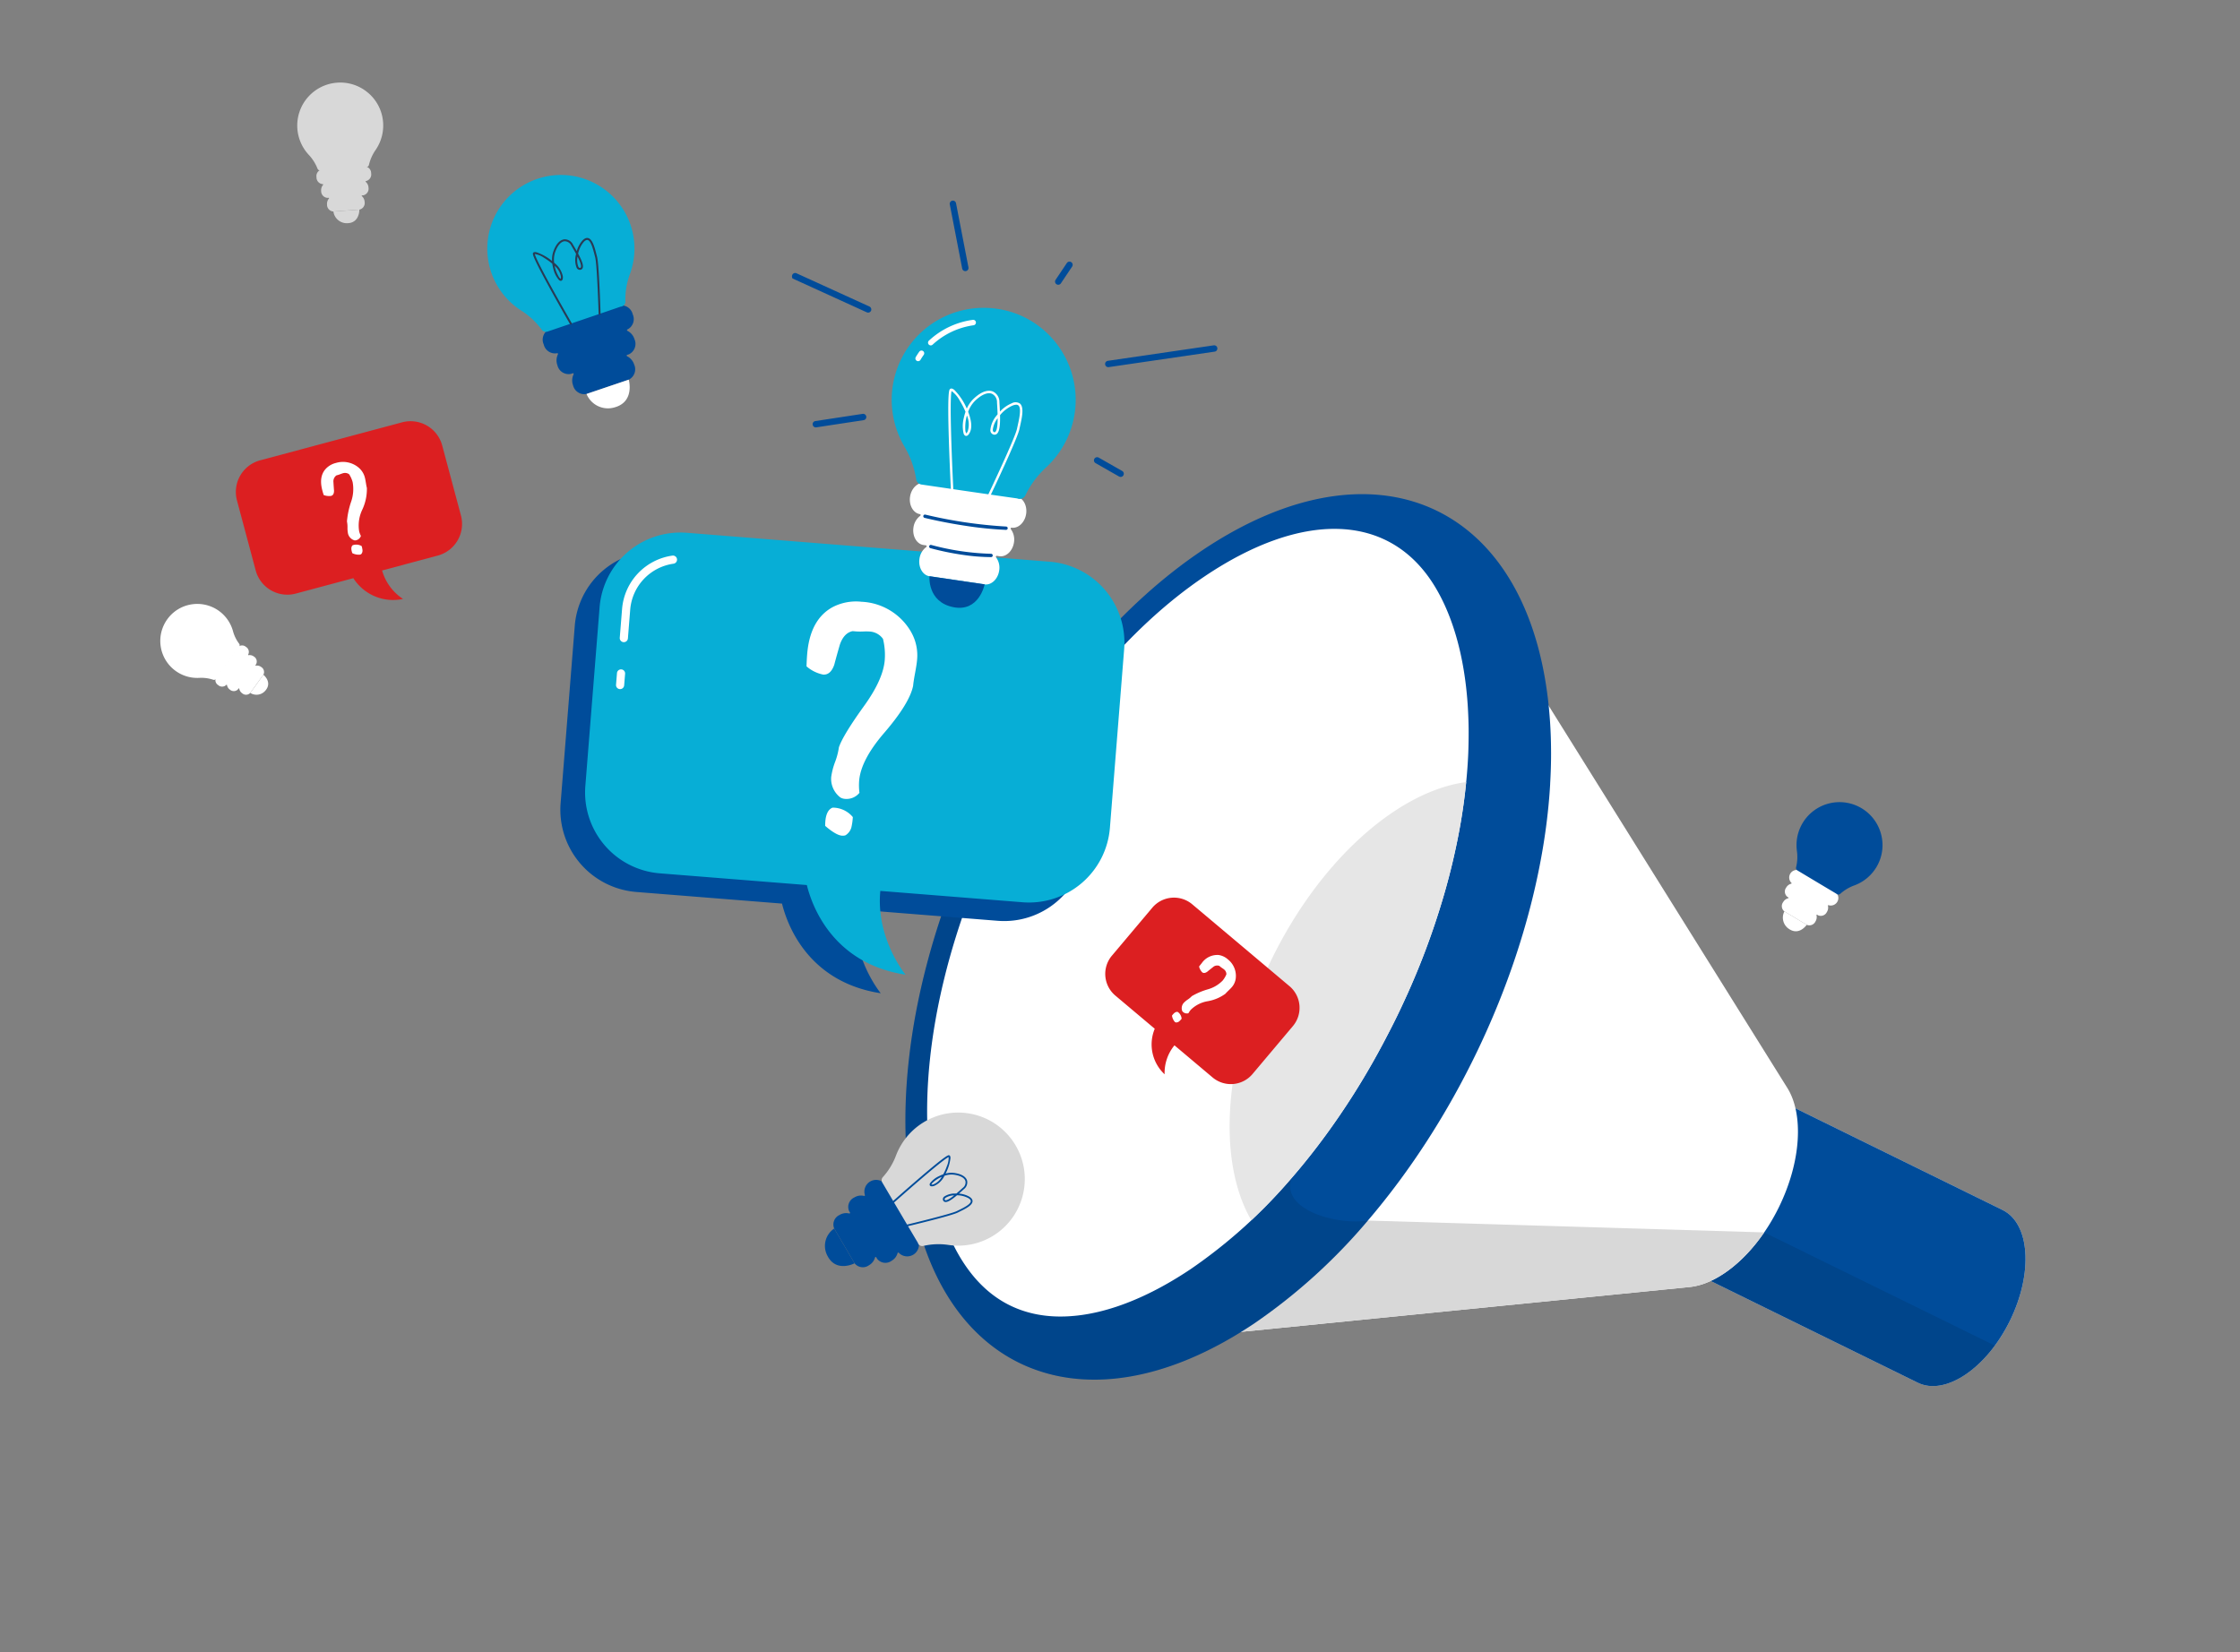 <?xml version="1.0" encoding="UTF-8"?> <svg xmlns="http://www.w3.org/2000/svg" xmlns:xlink="http://www.w3.org/1999/xlink" width="498.134" height="367.445" viewBox="0 0 498.134 367.445"><rect x="0" y="0" width="498.134" height="367.445" fill="#808080" stroke="none"/><defs><clipPath id="a"><rect width="445.24" height="241.688" fill="none"></rect></clipPath><clipPath id="c"><rect width="80.508" height="24.738" fill="none"></rect></clipPath><clipPath id="d"><rect width="111.175" height="123.287" fill="none"></rect></clipPath></defs><g transform="matrix(0.951, 0.309, -0.309, 0.951, 74.686, 0)"><g clip-path="url(#a)"><g clip-path="url(#a)"><path d="M219.4,99.872c-1.675,11.7,2.43,21.961,9.171,22.926l57.227,8.2c6.739.964,13.561-7.735,15.236-19.431s-2.43-21.961-9.171-22.925l-57.226-8.2c-6.741-.966-13.563,7.733-15.238,19.429" transform="translate(143.827 52.775)" fill="#e6e6e6"></path><path d="M219.4,99.872c-1.675,11.7,2.43,21.961,9.171,22.926l57.227,8.2c6.739.964,13.561-7.735,15.236-19.431s-2.43-21.961-9.171-22.925l-57.226-8.2c-6.741-.966-13.563,7.733-15.238,19.429" transform="translate(143.827 52.775)" fill="#004c9a"></path><g transform="translate(362.882 159.103)" opacity="0.1"><g clip-path="url(#c)"><path d="M228.566,112.508l57.227,8.2c5.459.782,10.972-4.778,13.76-13.134l-56.573-8.1-23.935-3.428c.331,8.8,4.06,15.687,9.521,16.469" transform="translate(-219.045 -96.039)" fill="#040405"></path></g></g><path d="M273.974,107.329,188,35.135s14.849,32.31,7.188,85.8a213.209,213.209,0,0,1-6.04,28.441c-9.892,34.559-24.941,51.893-24.941,51.893L266.961,156.15l.022-.008v0c6.28-2.772,11.772-11.749,13.382-22.989S279.222,111.752,273.974,107.329Z" transform="translate(107.825 23.072)" fill="#fff"></path><path d="M194.348,122.846l-12.986,7.192c-8.5,19.9-17.158,29.881-17.158,29.881L266.963,114.8l.022-.008v0c5.049-2.228,9.587-8.475,12.009-16.679Z" transform="translate(107.825 64.424)" fill="#d8d8d8"></path><path d="M145.365,44.188c-12.884,16.4-21.939,38.32-26.554,61.5l-.008.01c-5.9,29.7-4.534,61.424,5.414,86.229,17.715,44.166,55.9,49.628,85.291,12.213a126.685,126.685,0,0,0,16.959-29.573c11.2-26.989,15.558-59.4,11.78-88.19q-.788-6.086-2.077-11.916c-.353-1.615-.744-3.226-1.158-4.806l-.01-.008c-.59-2.251-1.229-4.46-1.938-6.623-.739-2.251-1.529-4.461-2.4-6.615-17.716-44.166-55.9-49.648-85.3-12.221" transform="translate(75.707 12.701)" fill="#004c9a"></path><g transform="translate(190.999 118.401)" opacity="0.1"><g clip-path="url(#d)"><path d="M118.8,71.47c-5.9,29.7-4.534,61.422,5.412,86.227,17.716,44.168,55.9,49.63,85.293,12.215a126.655,126.655,0,0,0,16.958-29.573l-.01-.008c-5.994,3.118-19.3,3.835-19.025-3.774a114.3,114.3,0,0,1-15.079,26.2C183.9,173.512,174.688,180.3,165.7,182.423c-7.669,1.8-14.918.088-21.518-5.114-6.429-5.035-12.037-13.266-16.257-23.756-8.462-21.1-10.076-48.335-5.881-74.453,0,0-3.356.121-3.239-7.629" transform="translate(-115.292 -71.47)" fill="#040405"></path></g></g><path d="M145.943,45.529c-12.982,16.527-21.835,39.74-25.695,63.9-4.2,26.12-2.581,53.359,5.881,74.455,4.219,10.488,9.826,18.722,16.257,23.756,6.6,5.2,13.85,6.915,21.518,5.114,8.991-2.121,18.2-8.911,26.654-19.668a114.267,114.267,0,0,0,15.079-26.2c1.561-3.689,2.985-7.5,4.266-11.414a166.066,166.066,0,0,0,5.422-21.144q.42-2.227.785-4.45c.416-2.465.782-4.953,1.074-7.433A167.784,167.784,0,0,0,218.4,97.076c0-.084-.013-.2-.007-.29a149.15,149.15,0,0,0-1.375-16.28q-.813-5.706-2.086-11.121c-.35-1.513-.734-3-1.146-4.48q-.753-2.649-1.612-5.228c-.565-1.665-1.173-3.3-1.806-4.9-4.215-10.536-9.845-18.738-16.26-23.793-14.231-11.179-32.242-5.727-48.164,14.542" transform="translate(77.5 16.6)" fill="#fff"></path><path d="M159.693,103.634c-3.512,24.528,2.338,46.726,13.608,56.79a129.633,129.633,0,0,0,5.641-11.722c1.561-3.691,2.985-7.5,4.266-11.414a166.131,166.131,0,0,0,5.422-21.144q.42-2.229.785-4.45c.416-2.467.782-4.955,1.073-7.435A167.534,167.534,0,0,0,191.7,78.892c0-.084-.013-.2-.007-.29a149.184,149.184,0,0,0-1.375-16.282c-.452-3.184-1.022-6.3-1.69-9.345C175.015,59.5,163.2,79.144,159.693,103.634" transform="translate(104.196 34.786)" fill="#e6e6e6"></path><path d="M148.741,45.709,70.024,64.52A18.05,18.05,0,0,0,56.665,86.27l9.2,38.5a18.347,18.347,0,0,0,22.11,13.58l31.617-7.556c2.541,4.089,10.869,14.812,27.047,12.18,0,0-8.8-5.573-11.1-15.99l30.863-7.375A18.051,18.051,0,0,0,179.762,97.86L170.492,59.07a18.048,18.048,0,0,0-21.75-13.361" transform="translate(36.882 29.687)" fill="#004c9a"></path><path d="M151.141,42.31,72.424,61.121a18.05,18.05,0,0,0-13.359,21.75l9.271,38.792a18.049,18.049,0,0,0,21.75,13.361l31.907-7.626c2.541,4.089,10.869,14.812,27.047,12.18,0,0-8.8-5.573-11.1-15.99l30.863-7.375a18.05,18.05,0,0,0,13.359-21.752l-9.271-38.791a18.048,18.048,0,0,0-21.75-13.361" transform="translate(38.458 27.455)" fill="#07aed6"></path><path d="M66.9,88.888a.9.9,0,0,1-1.017-.684l-.6-2.516a.905.905,0,1,1,1.761-.421l.6,2.516a.906.906,0,0,1-.669,1.092c-.025,0-.05.01-.075.013M64.461,78.7a.907.907,0,0,1-1.019-.684L61.955,71.78a13.048,13.048,0,0,1,6.976-14.759.906.906,0,0,1,.789,1.632,11.237,11.237,0,0,0-6,12.707l1.489,6.231a.906.906,0,0,1-.671,1.092.512.512,0,0,1-.073.015" transform="translate(40.445 37.384)" fill="#fff"></path><path d="M108.008,58.211a10.451,10.451,0,0,1,3.164,5.462q.226.949.484,2.922t.467,2.854q.447,3.966-2.871,11.908-3.1,7.385-2.013,11.916a13.451,13.451,0,0,0,.885,2.5,3.706,3.706,0,0,1-2.671,2.281,2.447,2.447,0,0,1-1,.023,5.2,5.2,0,0,1-3.385-3.693,15.22,15.22,0,0,1-.217-3.451,15.361,15.361,0,0,0-.2-3.383q.03-2.865,2.573-10.765,2.11-6.722,1.125-10.846a15.065,15.065,0,0,0-1.826-4.352,3.907,3.907,0,0,0-3.366-.625A13.565,13.565,0,0,0,97.8,61.4a14.018,14.018,0,0,1-1.362.432l-.878.21q-1.7.974-1.764,3.686.072,2.4.2,4.71-.065,2.428-1.686,2.816a8.046,8.046,0,0,1-4.074-.6q-.408-1.4-.683-2.553-1.824-7.639,2.18-11.814a11.266,11.266,0,0,1,5.7-3.076,13.4,13.4,0,0,1,12.581,3m.378,43.151a13.01,13.01,0,0,1,.4,2.263,2.955,2.955,0,0,1-.712,2.1,2,2,0,0,1-.712.313q-1.285.308-4.221-.921-1.064-3.245.315-4.364a5.805,5.805,0,0,1,4.934.608" transform="translate(57.115 35.957)" fill="#fff"></path><path d="M38.16,51.645,10.749,69.438A7.289,7.289,0,0,0,8.605,79.52l8.767,13.508a7.289,7.289,0,0,0,10.082,2.144l11.108-7.211A10.484,10.484,0,0,0,50.5,88.94a11.175,11.175,0,0,1-6.385-4.584l10.75-6.976A7.287,7.287,0,0,0,57.008,67.3L48.239,53.79A7.285,7.285,0,0,0,38.16,51.645" transform="translate(4.878 33.141)" fill="#dc1f21"></path><path d="M25.235,58.946a4.217,4.217,0,0,1,1.942,1.65c.144.22.336.57.58,1.047s.431.818.563,1.022a10.834,10.834,0,0,1,.515,4.92,8.118,8.118,0,0,0,.845,4.806,5.51,5.51,0,0,0,.674.833,1.492,1.492,0,0,1-.707,1.229.971.971,0,0,1-.376.142,2.1,2.1,0,0,1-1.786-.948,6.135,6.135,0,0,1-.548-1.284,6.2,6.2,0,0,0-.533-1.259,18.234,18.234,0,0,1-.475-4.445,8.55,8.55,0,0,0-1.037-4.279,6.105,6.105,0,0,0-1.284-1.408,1.576,1.576,0,0,0-1.365.217,5.6,5.6,0,0,0-.459.348c-.2.161-.351.278-.461.35s-.212.138-.306.2a1.622,1.622,0,0,0-.172,1.642c.234.6.472,1.189.711,1.766q.306.932-.26,1.3a3.263,3.263,0,0,1-1.632.323c-.23-.32-.431-.613-.6-.88q-1.725-2.661-.765-4.789A4.534,4.534,0,0,1,20.043,59.5a5.413,5.413,0,0,1,5.192-.558m5.974,16.368a5.393,5.393,0,0,1,.457.807,1.2,1.2,0,0,1,.013.9.839.839,0,0,1-.229.215,3.189,3.189,0,0,1-1.731.22q-.845-1.093-.47-1.7a2.344,2.344,0,0,1,1.96-.436" transform="translate(11.786 38.432)" fill="#fff"></path><path d="M178.57,90.764l-26.2-10.637A6.305,6.305,0,0,0,144.16,83.6l-5.243,12.91a6.3,6.3,0,0,0,3.471,8.214L153,109.032a9.072,9.072,0,0,0,5.215,8.954,9.663,9.663,0,0,1,.093-6.8l10.27,4.171a6.306,6.306,0,0,0,8.215-3.471l5.242-12.909a6.305,6.305,0,0,0-3.469-8.215" transform="translate(90.915 52.31)" fill="#dc1f21"></path><path d="M159.8,89.036a3.663,3.663,0,0,1-.21,2.2c-.086.21-.237.519-.456.928s-.368.712-.447.908a9.378,9.378,0,0,1-3.234,2.8,7.01,7.01,0,0,0-2.992,2.979,4.684,4.684,0,0,0-.258.891,1.292,1.292,0,0,1-1.223.106.858.858,0,0,1-.287-.2,1.818,1.818,0,0,1-.212-1.738,5.306,5.306,0,0,1,.639-1.024,5.4,5.4,0,0,0,.63-1,15.728,15.728,0,0,1,2.917-2.538,7.384,7.384,0,0,0,2.521-2.854,5.261,5.261,0,0,0,.366-1.609,1.371,1.371,0,0,0-.83-.861c-.106-.041-.263-.093-.475-.152a4.65,4.65,0,0,1-.475-.154l-.292-.119a1.4,1.4,0,0,0-1.251.691c-.31.464-.611.923-.9,1.378q-.512.678-1.052.459a2.816,2.816,0,0,1-1.035-1q.169-.48.323-.863a4.208,4.208,0,0,1,3.02-2.916,3.929,3.929,0,0,1,2.243.282,4.686,4.686,0,0,1,2.969,3.408m-8.656,12.342a4.65,4.65,0,0,1-.346.724,1.038,1.038,0,0,1-.63.452.7.7,0,0,1-.265-.055,2.759,2.759,0,0,1-1.014-1.12q.358-1.138.976-1.176a2.026,2.026,0,0,1,1.279,1.175" transform="translate(97.77 56.004)" fill="#fff"></path><path d="M116.373,35.183,96.086,38.614c-1.5.253-2.463,2.018-2.142,3.92s1.812,3.25,3.312,3h0c.151-.027.252.205.151.341a3.887,3.887,0,0,0-.625,2.949c.321,1.9,1.812,3.25,3.312,3l.581-.1c.151-.027.252.205.151.341a3.887,3.887,0,0,0-.626,2.949c.321,1.9,1.812,3.25,3.312,3l12.218-2.066c1.5-.255,2.463-2.018,2.142-3.92a3.882,3.882,0,0,0-1.561-2.579c-.139-.094-.121-.346.031-.373l.58-.1c1.5-.253,2.463-2.018,2.142-3.92a3.882,3.882,0,0,0-1.561-2.579c-.139-.094-.121-.346.031-.373h0c1.5-.253,2.463-2.018,2.142-3.92s-1.812-3.25-3.312-3" transform="translate(61.648 23.083)" fill="#fff"></path><path d="M119.144,15.529a20.317,20.317,0,0,0-15.433-3.363,20.461,20.461,0,0,0-9.912,35.4,20.653,20.653,0,0,1,4.789,6.166,1.405,1.405,0,0,0,1.489.755c.126-.022,18.912-3.217,21.179-3.638a1.4,1.4,0,0,0,1.536-1.211,20.574,20.574,0,0,1,2.487-7.384,20.462,20.462,0,0,0-6.135-26.723" transform="translate(57.097 7.764)" fill="#07aed6"></path><path d="M89.557,22.982a.586.586,0,0,1-.234-.007.607.607,0,0,1-.461-.726c.1-.464.23-.928.371-1.38a.607.607,0,0,1,1.158.364c-.131.419-.247.85-.343,1.282a.611.611,0,0,1-.492.466" transform="translate(58.342 13.426)" fill="#fff"></path><path d="M90.512,22.758a.607.607,0,0,1-.633-.89,17.79,17.79,0,0,1,7.906-7.443.607.607,0,0,1,.472,1.118,16.881,16.881,0,0,0-7.312,6.907.6.6,0,0,1-.432.308" transform="translate(58.97 9.441)" fill="#fff"></path><path d="M99.7,49.767s1.244,5.57,7.12,4.919,5.1-6.984,5.1-6.984Z" transform="translate(65.467 31.323)" fill="#004c9a"></path><path d="M105.983,45.732a61.25,61.25,0,0,1-7.187.79.371.371,0,1,1-.025-.742,56.594,56.594,0,0,0,13.245-2.24.371.371,0,1,1,.227.706,44.949,44.949,0,0,1-6.261,1.486" transform="translate(64.622 28.579)" fill="#004c9a"></path><path d="M106.419,42c-5.3.9-9.552,1.2-9.615,1.2a.37.37,0,1,1-.051-.739,102.716,102.716,0,0,0,17.884-3.025.371.371,0,1,1,.2.714A81.23,81.23,0,0,1,106.419,42" transform="translate(63.306 25.887)" fill="#004c9a"></path><path d="M101.932,46.434a.271.271,0,0,1-.3-.171c-.02-.05-1.942-5.084-3.764-10.15C94.134,25.73,94.431,25.349,94.608,25.12c.267-.343.805-.121.982-.048a13.552,13.552,0,0,1,3.883,3.076,6.817,6.817,0,0,1,.7-2.43c1.426-2.7,2.874-3.027,3.611-2.984a2.566,2.566,0,0,1,2.157,1.846c.046.118.094.242.146.369.207.532.409,1.055.6,1.561a7.488,7.488,0,0,1,1.908-2.56,1.762,1.762,0,0,1,1.776-.522c1.168.485,1.388,2.838,1.567,4.73.025.265.048.514.073.734.24,2.157-1.469,15.326-1.542,15.886a.27.27,0,0,1-.535-.07c.018-.138,1.774-13.664,1.541-15.756-.025-.224-.048-.477-.075-.744-.138-1.466-.368-3.92-1.236-4.281-.306-.128-.717.022-1.226.439a7.406,7.406,0,0,0-1.985,2.884c.676,1.925,1.055,3.517.59,4.2a.8.8,0,0,1-.692.348.979.979,0,0,1-.926-.742,5.9,5.9,0,0,1,.32-3.464c.038-.109.081-.23.133-.359-.268-.752-.557-1.486-.792-2.086-.05-.129-.1-.252-.144-.369a2.06,2.06,0,0,0-1.686-1.5c-1.032-.06-2.164.923-3.1,2.7a6.608,6.608,0,0,0-.681,2.753c.9,1.1,1.961,2.727,1.789,4.153-.05.413-.161.974-.555,1.088-.159.046-.4.03-.678-.306a7.26,7.26,0,0,1-1.049-3.336,10.5,10.5,0,0,1-.058-1.413,16.442,16.442,0,0,0-1.935-1.923,6.359,6.359,0,0,0-2.434-1.513c-.007.414.389,2.316,3.419,10.719,1.792,4.97,3.648,9.832,3.666,9.88a.269.269,0,0,1-.156.348.262.262,0,0,1-.051.015M99.971,29.6a9.353,9.353,0,0,0,.633,3.1,1.764,1.764,0,0,0,.457.732,1.4,1.4,0,0,0,.166-.618A5.028,5.028,0,0,0,99.971,29.6m6.693-1.534a5.083,5.083,0,0,0-.229,2.8c.137.384.341.384.417.384a.26.26,0,0,0,.247-.113c.123-.181.255-.742-.252-2.48-.056-.2-.119-.394-.184-.6" transform="translate(62.065 14.926)" fill="#fff"></path><path d="M79.231,37.13a.708.708,0,0,1-.388-1.337l9.506-4.768a.708.708,0,1,1,.634,1.266l-9.506,4.768a.712.712,0,0,1-.247.071" transform="translate(51.516 20.323)" fill="#004c9a"></path><path d="M88.17,19.216a.687.687,0,0,1-.154,0L69.964,17.155c-.631-.7-.111-1.438.5-1.367L88.15,17.806a.727.727,0,0,1,.656.691.707.707,0,0,1-.636.719" transform="translate(45.754 10.364)" fill="#004c9a"></path><path d="M94.622,14.126a.708.708,0,0,1-.691-.361L86.9,1.051A.707.707,0,1,1,88.137.365l7.034,12.715a.707.707,0,0,1-.548,1.047" transform="translate(57.005 0)" fill="#004c9a"></path><path d="M104.263,8.689A.715.715,0,0,1,104,8.666a.708.708,0,0,1-.487-.875l1.228-4.332a.708.708,0,0,1,1.362.386l-1.229,4.332a.707.707,0,0,1-.61.512" transform="translate(67.954 1.933)" fill="#004c9a"></path><path d="M114.072,19.595a.708.708,0,0,1-.384-1.339L135,7.715a.708.708,0,1,1,.626,1.269L114.313,19.525a.709.709,0,0,1-.242.07" transform="translate(74.394 5.018)" fill="#004c9a"></path><path d="M122.52,29.4a.717.717,0,0,1-.214-.012l-5.873-1.213a.707.707,0,1,1,.287-1.385l5.873,1.213a.707.707,0,0,1-.073,1.4" transform="translate(76.086 17.584)" fill="#004c9a"></path><path d="M15.359,86.99l-2.53,7.881a1.293,1.293,0,0,0,1,1.491,1.292,1.292,0,0,0,1.683-.628v0c.02-.058.121-.053.151.008a1.564,1.564,0,0,0,.938.77,1.293,1.293,0,0,0,1.683-.628l.073-.227c.018-.058.119-.051.149.01a1.567,1.567,0,0,0,.938.769,1.292,1.292,0,0,0,1.683-.628l1.524-4.746a1.294,1.294,0,0,0-1-1.491,1.565,1.565,0,0,0-1.209.081c-.06.031-.146-.022-.128-.081l.073-.225a1.293,1.293,0,0,0-1-1.489,1.563,1.563,0,0,0-1.211.08c-.06.031-.146-.022-.126-.08v0a1.293,1.293,0,0,0-1-1.491,1.292,1.292,0,0,0-1.683.628" transform="translate(8.397 56.655)" fill="#fff"></path><path d="M8.35,83.557a8.173,8.173,0,0,0-4.057,4.89A8.231,8.231,0,0,0,15.1,98.54a8.3,8.3,0,0,1,3.09-.57.567.567,0,0,0,.545-.391c.015-.05,2.351-7.351,2.621-8.239a.565.565,0,0,0-.149-.774,8.243,8.243,0,0,1-2.177-2.255A8.23,8.23,0,0,0,8.35,83.557" transform="translate(2.584 54.25)" fill="#fff"></path><path d="M17.824,93.911A2.585,2.585,0,0,0,20.9,92.28c.855-2.22-1.551-3.115-1.551-3.115Z" transform="translate(11.704 58.55)" fill="#fff"></path><path d="M14.422,20.066l-8.9,3.625a1.5,1.5,0,0,0-.578,2,1.5,1.5,0,0,0,1.814,1.03l0,0c.066-.027.136.07.1.141a1.813,1.813,0,0,0,.013,1.408,1.5,1.5,0,0,0,1.816,1.032l.253-.1c.066-.027.138.068.1.141a1.82,1.82,0,0,0,.013,1.408,1.5,1.5,0,0,0,1.816,1.03L16.238,29.6a1.5,1.5,0,0,0,.578-2.006,1.815,1.815,0,0,0-.972-1.017c-.075-.028-.091-.146-.025-.172l.255-.1a1.5,1.5,0,0,0,.58-2,1.816,1.816,0,0,0-.974-1.019c-.073-.028-.089-.146-.023-.172l0,0a1.5,1.5,0,0,0,.578-2,1.5,1.5,0,0,0-1.814-1.03" transform="translate(3.145 13.127)" fill="#d8d8d8"></path><path d="M13.205,10.805a9.492,9.492,0,0,0-7.38.033A9.559,9.559,0,0,0,4.9,27.988a9.641,9.641,0,0,1,2.81,2.326.659.659,0,0,0,.757.194c.055-.023,8.3-3.386,9.289-3.809a.657.657,0,0,0,.578-.709,9.609,9.609,0,0,1,.384-3.62,9.591,9.591,0,0,0-.306-6.333,9.492,9.492,0,0,0-5.2-5.232" transform="translate(0 6.616)" fill="#d8d8d8"></path><path d="M8.463,27.972a3,3,0,0,0,3.746,1.521c2.614-.893,1.617-3.7,1.617-3.7Z" transform="translate(5.557 16.935)" fill="#d8d8d8"></path><path d="M232.956,52.606l-9.367-2.165a1.685,1.685,0,0,0-.737,3.194h0c.07.017.071.134,0,.174a1.815,1.815,0,0,0-.8,1.16,1.5,1.5,0,0,0,.89,1.889l.268.061c.07.017.071.134,0,.174a1.823,1.823,0,0,0-.8,1.16,1.5,1.5,0,0,0,.89,1.889l5.641,1.3a1.5,1.5,0,0,0,1.629-1.305,1.813,1.813,0,0,0-.21-1.393c-.043-.066.012-.171.081-.156l.268.063a1.5,1.5,0,0,0,1.627-1.305,1.812,1.812,0,0,0-.209-1.393c-.043-.066.01-.171.08-.156l0,0a1.686,1.686,0,0,0,.739-3.194" transform="translate(145.717 33.105)" fill="#fff"></path><path d="M238.9,44.2a9.56,9.56,0,0,0-16.687,9.264,9.611,9.611,0,0,1,.958,3.519.657.657,0,0,0,.507.593c.058.015,8.736,2.011,9.788,2.236a.657.657,0,0,0,.881-.247,9.6,9.6,0,0,1,2.4-2.737,9.59,9.59,0,0,0,3.4-5.356A9.486,9.486,0,0,0,238.9,44.2" transform="translate(145.294 26.108)" fill="#004c9a"></path><path d="M222.767,56.284a3,3,0,0,0,2.187,3.4c2.652.774,3.454-2.1,3.454-2.1Z" transform="translate(146.26 36.959)" fill="#fff"></path><path d="M133.515,138.4l-11.133-9.877a2.609,2.609,0,0,0-3.368,3.8l0,0c.083.075,0,.237-.124.24a2.811,2.811,0,0,0-1.947.986,2.326,2.326,0,0,0-.187,3.226l.32.282c.083.075,0,.237-.124.24a2.807,2.807,0,0,0-1.945.986,2.324,2.324,0,0,0-.187,3.225l6.7,5.947a2.323,2.323,0,0,0,3.179-.57,2.808,2.808,0,0,0,.745-2.049c-.01-.121.142-.225.225-.151l.318.282a2.325,2.325,0,0,0,3.181-.57,2.813,2.813,0,0,0,.745-2.049c-.01-.121.141-.224.224-.151l0,0a2.609,2.609,0,0,0,3.368-3.8" transform="translate(75.027 84.124)" fill="#004c9a"></path><path d="M149.557,129.613a14.7,14.7,0,0,0-5.1-10.222,14.8,14.8,0,0,0-24.444,10.465,14.951,14.951,0,0,1-1.3,5.5,1.015,1.015,0,0,0,.25,1.181c.07.061,10.389,9.2,11.653,10.286a1.015,1.015,0,0,0,1.38.316,14.866,14.866,0,0,1,5.288-1.947,14.8,14.8,0,0,0,12.279-15.576" transform="translate(77.889 76.054)" fill="#d8d8d8"></path><path d="M115,136.2a4.647,4.647,0,0,0,.457,6.242c3.032,3.017,6.247-.293,6.247-.293Z" transform="translate(74.847 89.435)" fill="#004c9a"></path><path d="M121.016,135.867a.194.194,0,0,1-.038-.243c.02-.033,1.985-3.4,4.014-6.724,4.158-6.814,4.506-6.82,4.715-6.824.315-.007.434.4.474.532a9.82,9.82,0,0,1,.026,3.583,4.892,4.892,0,0,1,1.688-.706c2.165-.419,3.01.247,3.32.681a1.864,1.864,0,0,1-.063,2.054l-.142.248c-.205.358-.408.709-.608,1.045a5.449,5.449,0,0,1,2.308-.086c.62.129.989.386,1.1.765.255.878-.971,2.069-1.955,3.027-.138.134-.268.262-.381.374-1.107,1.113-9.3,6.121-9.652,6.335a.2.2,0,1,1-.2-.333c.086-.053,8.505-5.2,9.579-6.277.114-.116.247-.244.386-.379.764-.742,2.041-1.985,1.85-2.637-.066-.23-.336-.4-.8-.492a5.36,5.36,0,0,0-2.525.189c-.779,1.254-1.5,2.19-2.1,2.236a.575.575,0,0,1-.51-.232.709.709,0,0,1,0-.858,4.271,4.271,0,0,1,2.1-1.39q.119-.045.263-.089c.3-.492.585-.987.815-1.392.05-.088.1-.171.144-.25a1.491,1.491,0,0,0,.083-1.632c-.434-.608-1.5-.8-2.927-.525a4.758,4.758,0,0,0-1.86.865,4.585,4.585,0,0,1-1.529,2.893c-.255.159-.623.35-.866.181-.1-.07-.2-.215-.134-.522a5.274,5.274,0,0,1,1.4-2.1,7.6,7.6,0,0,1,.77-.674,11.911,11.911,0,0,0,.207-1.961,4.6,4.6,0,0,0-.252-2.059c-.235.186-1.128,1.272-4.49,6.789-1.99,3.264-3.887,6.514-3.906,6.547a.194.194,0,0,1-.267.07.219.219,0,0,1-.031-.023m8.6-8.737a6.793,6.793,0,0,0-1.458,1.761,1.3,1.3,0,0,0-.205.59,1.057,1.057,0,0,0,.424-.187,3.641,3.641,0,0,0,1.239-2.164m3.9,3.076a3.685,3.685,0,0,0-1.685,1.143c-.154.252-.061.366-.027.409a.184.184,0,0,0,.174.088c.159-.012.535-.192,1.284-1.266.084-.121.169-.247.253-.374" transform="translate(79.423 80.161)" fill="#004c9a"></path><path d="M54.391,27.407l-13.2,9.834a2.568,2.568,0,0,0-.1,3.57,2.572,2.572,0,0,0,3.451.929l0,0c.1-.073.255.055.232.189a3.105,3.105,0,0,0,.63,2.328,2.569,2.569,0,0,0,3.449.928l.379-.282c.1-.073.253.055.232.189a3.113,3.113,0,0,0,.628,2.328,2.57,2.57,0,0,0,3.451.928L61.5,42.421a2.57,2.57,0,0,0,.1-3.572,3.108,3.108,0,0,0-2.051-1.267c-.134-.017-.212-.2-.113-.277l.378-.282a2.571,2.571,0,0,0,.1-3.572,3.1,3.1,0,0,0-2.049-1.267c-.134-.017-.212-.2-.114-.277l0,0a2.571,2.571,0,0,0,.1-3.572,2.57,2.57,0,0,0-3.451-.928" transform="translate(26.55 17.762)" fill="#004c9a"></path><path d="M47.774,12.685A16.249,16.249,0,0,0,35.56,15.912,16.365,16.365,0,0,0,41.394,44.73a16.542,16.542,0,0,1,5.657,2.647,1.126,1.126,0,0,0,1.335,0c.081-.061,12.3-9.18,13.757-10.3a1.121,1.121,0,0,0,.651-1.423,16.456,16.456,0,0,1-.918-6.164,16.365,16.365,0,0,0-14.1-16.8" transform="translate(19.16 8.225)" fill="#07aed6"></path><path d="M48.35,42.25a5.14,5.14,0,0,0,6.862.91c3.948-2.6,1.085-6.832,1.085-6.832Z" transform="translate(31.749 23.854)" fill="#fff"></path><path d="M48.658,39.392a.217.217,0,0,1-.273-.013c-.031-.028-3.234-2.914-6.378-5.858-6.443-6.034-6.371-6.413-6.328-6.64.065-.341.53-.379.683-.393a10.889,10.889,0,0,1,3.887.777,5.438,5.438,0,0,1-.386-1.986c.035-2.439.946-3.2,1.486-3.441a2.055,2.055,0,0,1,2.208.53q.112.1.239.209c.341.3.676.6.994.895a6.026,6.026,0,0,1,.426-2.518c.278-.641.639-.984,1.075-1.019,1.009-.08,2.023,1.516,2.838,2.8.114.181.222.35.32.5.958,1.448,4.538,11.449,4.69,11.873a.216.216,0,0,1-.408.146c-.036-.1-3.714-10.376-4.642-11.782-.1-.149-.209-.321-.323-.5-.633-.994-1.691-2.657-2.44-2.6-.265.02-.5.277-.714.759a5.92,5.92,0,0,0-.361,2.777c1.181,1.125,2.031,2.121,1.948,2.777a.641.641,0,0,1-.366.5.784.784,0,0,1-.929-.192A4.719,4.719,0,0,1,44.867,24.4c-.013-.093-.027-.194-.038-.3-.464-.437-.936-.855-1.322-1.2l-.239-.212a1.651,1.651,0,0,0-1.748-.457c-.757.335-1.206,1.446-1.228,3.053a5.311,5.311,0,0,0,.517,2.208A5.05,5.05,0,0,1,43.6,29.8c.116.311.24.752,0,.976-.1.091-.278.169-.595.03a5.835,5.835,0,0,1-1.963-1.995,8.507,8.507,0,0,1-.555-.984,13.2,13.2,0,0,0-2.079-.668,5.077,5.077,0,0,0-2.285-.189c.147.3,1.123,1.508,6.34,6.388,3.086,2.886,6.179,5.672,6.211,5.7a.215.215,0,0,1,.015.3.177.177,0,0,1-.031.03M41.13,28.12a7.506,7.506,0,0,0,1.579,1.975,1.437,1.437,0,0,0,.593.355,1.142,1.142,0,0,0-.108-.5A4.028,4.028,0,0,0,41.13,28.12m4.208-3.53A4.072,4.072,0,0,0,46.2,26.67c.239.224.384.149.437.123a.209.209,0,0,0,.136-.171c.022-.174-.089-.621-1.083-1.675-.111-.118-.229-.239-.348-.358" transform="translate(23.423 13.088)" fill="#293b55"></path></g></g></g></svg> 